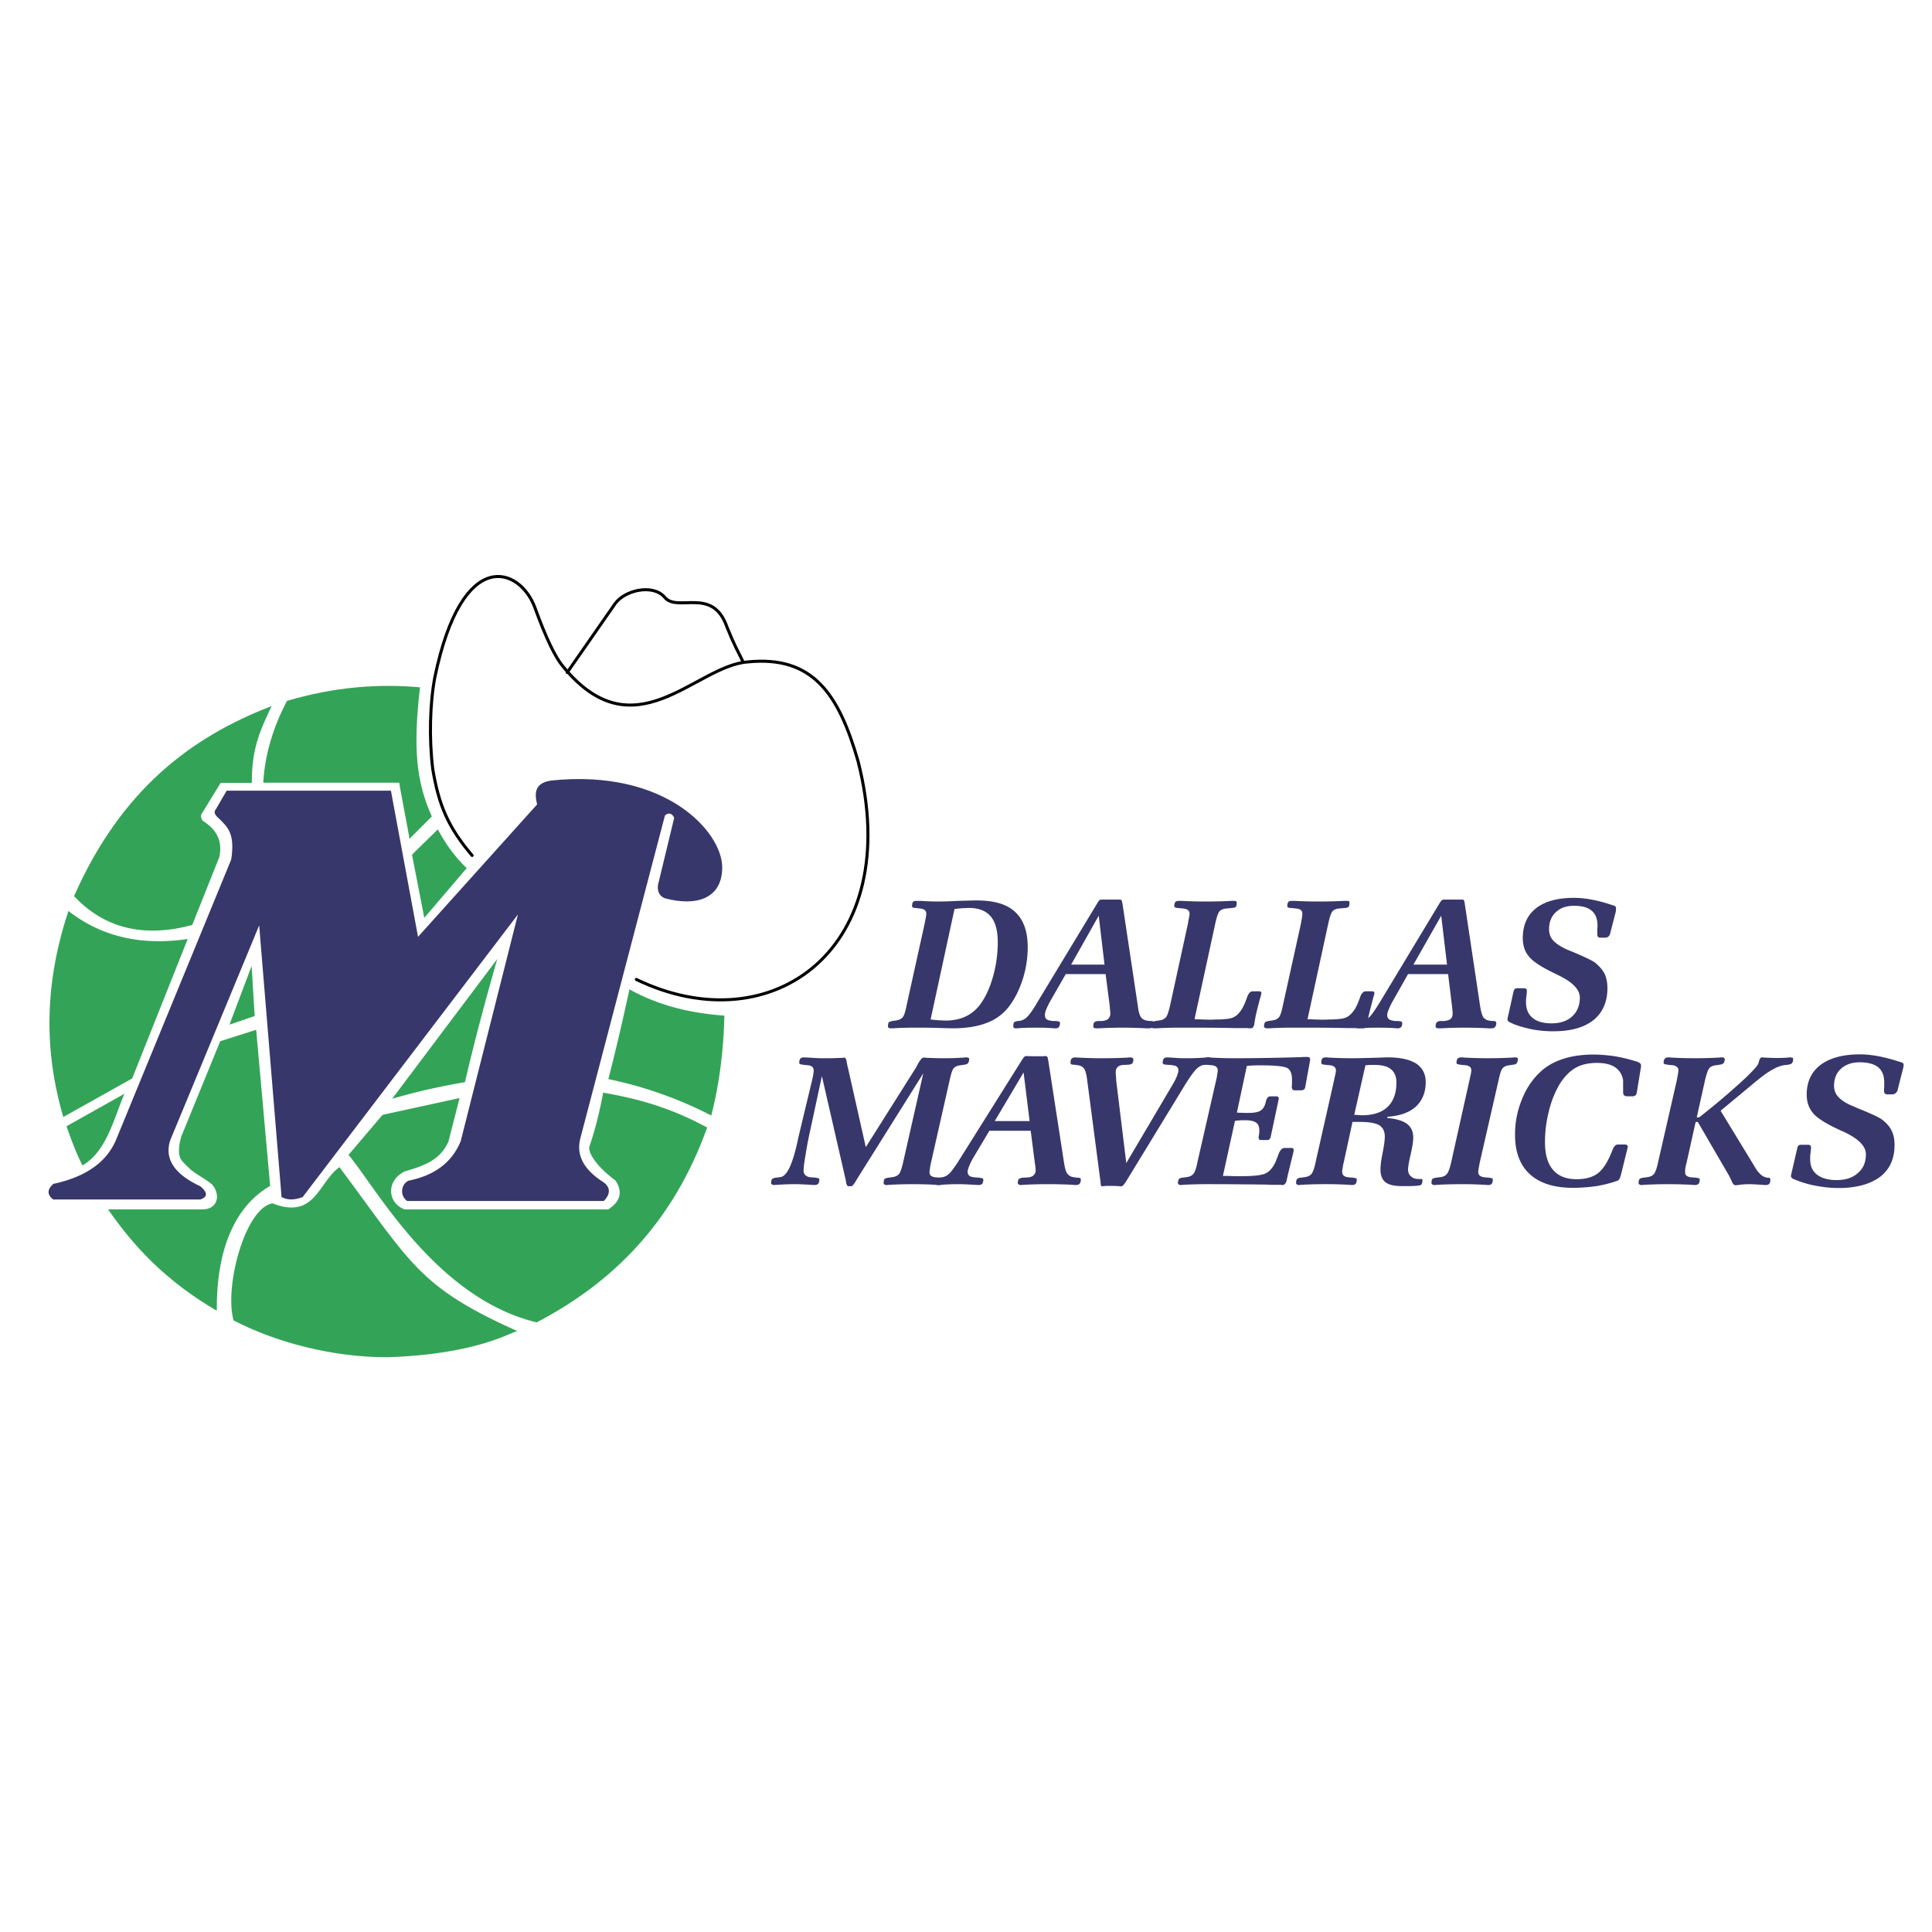 <?xml version="1.0" encoding="UTF-8"?> <svg xmlns="http://www.w3.org/2000/svg" width="2500" height="2500" viewBox="0 0 192.756 192.756"><path fill-rule="evenodd" clip-rule="evenodd" fill="#fff" d="M0 0h192.756v192.756H0V0z"></path><path d="M38.509 137.602c-12.306 0-23.173-6.229-29.574-15.721l-.73-1.117H5.349c-2.449-.623-2.213-2.941-.215-3.479l1.117-.324a18.622 18.622 0 0 1-1.246-2.746 35.855 35.855 0 0 1-2.17-12.264c0-19.696 15.98-35.674 35.674-35.674.601 0 1.224.021 1.826.043l1.439.106-.086-.106c.515-2.964.729-4.833 2.47-7.475 2.32-3.457 6.314-6.099 10.417-.235 1.052 2.104 1.545 3.156 1.911 4.574.966-1.332 1.503-2.319 3.265-4.339 5.477-5.541 7.581-.192 10.008-.837 4.875-1.289 4.318 5.885 8.312 5.82 3.437-.042 6.55 3.287 8.483 8.462 4.683 13.274 1.074 27.728-11.296 29.296l-1.095.107v.258c-.002 19.672-15.982 35.651-35.654 35.651z" fill-rule="evenodd" clip-rule="evenodd" fill="#fff"></path><path d="M90.44 100.361l1.826-8.269c.043-.258.086-.451.108-.58.021-.15.043-.258.043-.344 0-.172-.065-.3-.172-.386-.129-.086-.301-.129-.559-.151l-.343-.043h-.065c-.172-.021-.279-.064-.279-.172 0-.193.021-.343.107-.429.065-.085.194-.108.365-.108h.344c.644.043 1.267.065 1.847.065.473 0 1.117-.022 1.955-.065.838-.021 1.44-.043 1.806-.043 1.738 0 3.027.366 3.844 1.139.836.751 1.268 1.933 1.268 3.522 0 1.117-.174 2.211-.518 3.264s-.814 1.977-1.418 2.75a4.968 4.968 0 0 1-2.213 1.566c-.9.344-2.016.518-3.369.518-.258 0-.817-.021-1.654-.045-.838-.021-1.547-.021-2.148-.021-.708 0-1.417.021-2.127.066h-.215a.486.486 0 0 1-.213-.045c-.043-.041-.065-.086-.065-.129 0-.193.022-.322.065-.408.064-.062.171-.107.386-.148l.43-.066a.97.97 0 0 0 .601-.322c.127-.172.256-.557.363-1.116zm2.406 1.352c.344.043.645.066.881.086.257 0 .471.021.644.021.772 0 1.44-.15 2.019-.43.581-.279 1.074-.709 1.482-1.287.514-.73.924-1.654 1.223-2.75.303-1.096.451-2.212.451-3.35 0-1.16-.234-2.02-.707-2.578s-1.203-.838-2.17-.838c-.193 0-.386.021-.623.021-.235.021-.515.043-.816.086l-2.384 11.019zM106.869 96.238h3.328l-.578-4.876-2.75 4.876zm-3.307 3.651l5.928-9.794c.088-.15.15-.235.193-.279a.34.34 0 0 1 .174-.064h1.889c.107 0 .193.085.213.236 0 .043 0 .086.021.107l1.549 10.308c.062.537.172.902.32 1.098.131.193.365.299.666.342l.236.023h.131c.064 0 .127.02.17.041.043.045.064.088.064.131 0 .191-.043.342-.107.428-.086.086-.215.131-.385.131h-.238a43.176 43.176 0 0 0-4.789 0h-.215a.606.606 0 0 1-.236-.045.181.181 0 0 1-.064-.129c0-.193.021-.344.086-.408.066-.086.193-.129.365-.148h.385c.279-.023.496-.086.625-.195.15-.127.236-.32.236-.559 0-.084-.021-.191-.021-.32-.023-.15-.023-.279-.043-.451l-.408-3.158h-3.975l-1.48 2.578a8.85 8.85 0 0 0-.451.9c-.109.26-.15.473-.15.602 0 .195.064.346.172.432.127.086.344.148.664.172h.324s.021.02.041.02c.195 0 .303.066.303.152 0 .213-.043.342-.107.428s-.195.131-.365.131c-.043 0-.281-.021-.707-.045-.41-.021-.84-.021-1.225-.021-.518 0-1.074 0-1.656.045-.17.021-.279.021-.32.021a.513.513 0 0 1-.217-.045.186.186 0 0 1-.062-.129c0-.193.021-.322.062-.408.045-.062.172-.107.367-.148l.234-.023c.258-.043.518-.172.754-.428.255-.242.598-.758 1.049-1.529z" fill-rule="evenodd" clip-rule="evenodd" fill="#37376c"></path><path d="M116.729 100.361l1.805-8.269c0-.065.021-.15.041-.258.066-.322.107-.537.107-.666 0-.172-.062-.3-.191-.386-.107-.086-.301-.129-.559-.151l-.43-.043h-.043c-.195-.021-.281-.064-.301-.172 0-.193.043-.343.105-.429.086-.085.195-.108.367-.108h.256c.795.043 1.59.065 2.406.065.881 0 1.762-.022 2.578-.065h.213c.109 0 .172 0 .217.022.041.042.086.085.086.129 0 .215-.021.342-.064.408-.043.085-.174.128-.387.149l-.688.065c-.258.043-.473.129-.602.3-.129.172-.258.559-.387 1.139l-2.082 9.601h.172c.623.02 1.094.041 1.352.041.322 0 .602-.021.859-.021s.494-.02.707-.043c.389-.021.711-.107.947-.256.258-.152.471-.41.688-.732.172-.299.342-.664.494-1.115.15-.451.344-.666.602-.666h.602c.086 0 .148.021.193.043a.25.25 0 0 1 .062.172c0 .021-.086.301-.234.859-.152.58-.303 1.158-.41 1.76a5.82 5.82 0 0 0-.062.41c-.045.299-.172.451-.367.451h-.193c-.062-.021-.127-.021-.148-.021h-1.204c-1.783-.045-3.629-.045-5.521-.045-.816 0-1.588.021-2.361.066h-.213a.5.5 0 0 1-.217-.045.186.186 0 0 1-.062-.129c0-.193.021-.322.062-.408.043-.062.172-.107.365-.148l.451-.066a.976.976 0 0 0 .602-.322c.129-.172.258-.557.387-1.116zM127.982 100.361l1.826-8.269c0-.065.021-.15.041-.258.066-.322.086-.537.086-.666 0-.172-.041-.3-.17-.386-.107-.086-.301-.129-.559-.151l-.43-.043h-.043c-.195-.021-.281-.064-.301-.172 0-.193.043-.343.105-.429.066-.085.195-.108.367-.108h.256c.773.043 1.59.065 2.406.065.881 0 1.74-.022 2.578-.065h.213c.109 0 .172 0 .217.022.041.042.064.085.064.129 0 .215-.023.342-.064.408-.045.085-.15.128-.365.149l-.709.065c-.258.043-.451.129-.58.3-.129.172-.256.559-.387 1.139l-2.082 9.601h.172c.623.02 1.072.041 1.352.041.322 0 .604-.021.859-.021.258 0 .494-.02.709-.043.387-.021.709-.107.945-.256.236-.152.471-.41.688-.732.172-.299.342-.664.494-1.115.15-.451.344-.666.602-.666h.602c.086 0 .148.021.193.043a.25.25 0 0 1 .062.172c0 .021-.086.301-.234.859-.15.58-.303 1.158-.43 1.76a6.788 6.788 0 0 0-.066.41c-.021.299-.148.451-.365.451h-.172c-.086-.021-.127-.021-.148-.021h-1.204c-1.805-.045-3.629-.045-5.521-.045-.816 0-1.588.021-2.361.066h-.213a.433.433 0 0 1-.217-.045c-.041-.041-.086-.086-.086-.129 0-.193.045-.322.086-.408.043-.062.172-.107.365-.148l.449-.066a.975.975 0 0 0 .604-.322c.13-.172.259-.557.366-1.116z" fill-rule="evenodd" clip-rule="evenodd" fill="#37376c"></path><path d="M141.02 96.238h3.35l-.58-4.876-2.77 4.876zm-3.288 3.651l5.906-9.794c.086-.15.172-.235.217-.279a.235.235 0 0 1 .17-.064h1.893c.105 0 .17.085.191.236.021.043.021.086.021.107l1.545 10.308c.088.537.193.902.324 1.098.15.193.365.299.664.342l.258.023h.131c.062 0 .105.02.148.041.045.045.086.088.086.131 0 .191-.041.342-.129.428-.064.086-.191.131-.385.131h-.238a43.309 43.309 0 0 0-4.789 0h-.215a.563.563 0 0 1-.213-.045c-.064-.041-.086-.086-.086-.129 0-.193.041-.344.107-.408.064-.086.191-.129.344-.148h.385c.279-.023.492-.086.645-.195.15-.127.217-.32.217-.559 0-.084 0-.191-.023-.32 0-.15-.021-.279-.043-.451l-.385-3.158h-3.996l-1.459 2.578a8.512 8.512 0 0 0-.453.9c-.107.26-.17.473-.17.602 0 .195.062.346.191.432s.346.148.666.172h.301c.021 0 .021.02.064.02.172 0 .277.066.277.152 0 .213-.02.342-.105.428-.066.086-.193.131-.365.131-.021 0-.258-.021-.688-.045-.428-.021-.838-.021-1.244-.021-.516 0-1.074 0-1.656.045-.15.021-.258.021-.322.021a.571.571 0 0 1-.213-.045c-.043-.041-.066-.086-.066-.129 0-.193.023-.322.066-.408.064-.062.172-.107.365-.148l.258-.023c.258-.043.494-.172.75-.428.237-.242.581-.758 1.053-1.529zM151.414 98.6h.602c.127 0 .215.021.258.064s.062.129.062.258c0 .064-.02.193-.041.451-.045.234-.045.451-.045.623 0 .686.217 1.201.668 1.566.43.365 1.074.537 1.889.537.861 0 1.547-.234 2.041-.686.516-.475.771-1.098.771-1.893 0-.814-.75-1.566-2.254-2.275l-.387-.193c-1.203-.579-2.02-1.116-2.426-1.61-.43-.494-.623-1.117-.623-1.848 0-1.288.43-2.275 1.332-2.985.881-.688 2.148-1.03 3.779-1.03 1.115 0 2.385.236 3.824.729h.02c.021 0 .043.022.086.022.172.064.258.149.258.236v.172c0 .063-.021.129-.021.214l-.537 2.083v.043c-.084.321-.256.473-.537.473h-.428c-.131 0-.217-.022-.279-.086-.045-.065-.064-.172-.064-.323v-.343c0-.172.02-.322.02-.43 0-.687-.191-1.181-.578-1.502-.389-.344-.988-.496-1.783-.496-.752 0-1.352.215-1.803.645-.453.429-.668.988-.668 1.697 0 .429.131.815.43 1.138.301.322.775.623 1.439.924.086.021.213.086.387.15 1.33.559 2.125.944 2.385 1.16.43.364.729.729.922 1.116.172.387.258.859.258 1.396 0 1.375-.473 2.428-1.395 3.18-.945.75-2.277 1.115-4.016 1.115a11.44 11.44 0 0 1-2.105-.193c-.711-.15-1.332-.322-1.912-.557a.339.339 0 0 0-.129-.066c-.279-.105-.408-.213-.408-.344v-.107l.6-2.705c.045-.129.088-.236.152-.279a.724.724 0 0 1 .256-.041zM79.874 112.559l1.16-4.832c.043-.213.086-.385.108-.537.021-.15.042-.277.042-.363 0-.195-.064-.324-.171-.408-.107-.086-.301-.15-.58-.15l-.344-.045c-.021 0-.043 0-.064-.02-.194 0-.28-.066-.28-.152 0-.191.022-.342.107-.428.064-.086.193-.129.365-.129.064 0 .344.02.838.043.494.043.944.043 1.396.043.579 0 1.138-.023 1.653-.043.086-.023.129-.023.129-.023.129 0 .214.172.257.516.043.238.086.432.129.582l1.762 7.838 4.876-7.73c.107-.152.213-.365.343-.604.237-.406.407-.602.559-.602.043 0 .129 0 .236.023.624.02 1.224.043 1.804.043.645 0 1.311-.023 1.956-.066.128-.02.215-.02.235-.02.106 0 .172.02.237.043.042.02.064.062.064.129 0 .322-.13.516-.388.537-.042.02-.065.02-.085.02l-.452.066c-.279.043-.472.129-.623.299-.127.152-.257.537-.386 1.139l-1.869 8.27c-.063.236-.085.451-.106.58-.022.15-.043.258-.043.344 0 .172.043.299.129.365.107.086.257.15.451.172l.537.041s.021 0 .043.023c.193 0 .3.062.3.15 0 .191-.043.344-.107.43-.086.086-.193.129-.387.129-.021 0-.107 0-.257-.021a40.677 40.677 0 0 0-2.32-.064c-.838 0-1.654.021-2.449.064-.129.021-.193.021-.215.021a.385.385 0 0 1-.236-.064c-.043-.021-.065-.064-.065-.131 0-.172.022-.299.065-.385.064-.066.193-.129.387-.152l.472-.062c.258-.045.473-.15.623-.322.129-.193.258-.559.387-1.117l2.019-8.912-6.637 10.588a1.249 1.249 0 0 1-.085.15c-.215.344-.366.537-.494.537 0 0-.022-.021-.043-.021h-.129c-.022 0-.043.021-.064.021-.107 0-.193-.129-.236-.344-.022-.109-.042-.193-.042-.26L82 107.363l-1.116 5.195a37.502 37.502 0 0 0-.516 2.686c-.13.73-.193 1.246-.193 1.545a.63.63 0 0 0 .193.475.872.872 0 0 0 .559.193l.472.041s.022 0 .043.023c.194 0 .301.062.301.15 0 .191-.043.344-.107.43-.086.086-.215.129-.387.129-.065 0-.301-.021-.729-.043-.431-.021-.818-.043-1.204-.043-.537 0-1.117.021-1.74.064-.151 0-.278.021-.322.021a.436.436 0 0 1-.237-.064.144.144 0 0 1-.085-.131.85.85 0 0 1 .085-.385c.065-.066.194-.129.387-.152l.473-.062c.622-.086 1.159-1.203 1.654-3.373.128-.621.257-1.138.343-1.503z" fill-rule="evenodd" clip-rule="evenodd" fill="#37376c"></path><path d="M99.246 111.85h3.479l-.602-4.852-2.877 4.852zm-3.414 3.673l6.143-9.793c.107-.15.17-.236.213-.279a.267.267 0 0 1 .193-.086h.107c.408.021.84.021 1.311.021.129 0 .279 0 .451-.021h.086c.107 0 .193.086.213.258 0 .043 0 .086.025.107l1.586 10.287c.086.537.195.924.344 1.096.152.191.365.322.689.344l.258.041h.127c.066 0 .131.023.172.045.045.041.086.064.086.107 0 .213-.041.365-.127.451-.064.086-.217.129-.389.129-.041 0-.127 0-.258-.021a47.853 47.853 0 0 0-4.961 0c-.127.021-.213.021-.236.021a.419.419 0 0 1-.234-.064.145.145 0 0 1-.086-.131c0-.193.043-.32.107-.406.086-.064.191-.107.385-.131l.389-.02c.277 0 .514-.066.664-.193a.67.67 0 0 0 .238-.537c0-.086-.023-.215-.023-.344a19.425 19.425 0 0 1-.064-.43l-.408-3.156H98.71l-1.525 2.555a6.45 6.45 0 0 0-.472.924c-.106.258-.172.473-.172.602 0 .193.065.32.193.428.128.086.365.131.689.152l.32.02c.023 0 .023 0 .064.023.193 0 .279.062.299.15 0 .191-.041.344-.105.43-.086.086-.215.129-.387.129-.043 0-.279-.021-.729-.043-.43-.021-.86-.043-1.289-.043-.537 0-1.096.021-1.697.064-.171 0-.301.021-.344.021-.086 0-.172-.021-.215-.064-.064-.021-.085-.064-.085-.131 0-.172.021-.299.085-.385.043-.066.172-.129.365-.152l.257-.041c.279-.021.538-.172.795-.41.236-.258.601-.75 1.075-1.524zM109.812 118.016l-1.354-10.33c-.064-.537-.172-.902-.322-1.098-.129-.17-.365-.299-.686-.32l-.279-.045h-.109c-.086 0-.127-.02-.193-.041-.041-.045-.062-.066-.062-.107 0-.215.021-.365.107-.451s.213-.129.385-.129c.045 0 .131.02.279.02.795.043 1.59.066 2.428.066.859 0 1.697-.023 2.535-.066.127-.02.213-.02.234-.02.088 0 .172.02.217.062.062.023.086.066.086.129 0 .195-.045.324-.109.408-.062.066-.193.109-.365.129l-.406.023c-.301 0-.518.062-.668.193-.148.127-.213.301-.213.537 0 .062 0 .172.021.299 0 .131.02.301.02.473l1.012 8.291 4.555-7.711c.191-.322.363-.623.471-.9.107-.279.172-.473.172-.623 0-.193-.064-.324-.193-.408-.129-.088-.365-.129-.688-.15l-.324-.023h-.041c-.217-.02-.322-.086-.322-.172 0-.191.043-.342.105-.428.088-.086.195-.129.389-.129.021 0 .258.02.709.043.451.043.881.043 1.289.043.535 0 1.117-.023 1.74-.066.17 0 .279-.02.32-.02.086 0 .172.02.217.043.041.02.086.062.086.129a.916.916 0 0 1-.086.408.587.587 0 0 1-.367.148l-.256.023c-.281.021-.537.172-.795.428-.279.281-.623.773-1.098 1.525l-5.99 9.816h-.023c-.127.215-.258.344-.365.344h-.105c-.387-.045-.816-.045-1.268-.045-.086 0-.193 0-.322.023-.107 0-.193.021-.215.021a.108.108 0 0 1-.105-.066.368.368 0 0 1-.045-.172v-.104h-.003z" fill-rule="evenodd" clip-rule="evenodd" fill="#37376c"></path><path d="M119.457 115.996l1.889-8.27c.064-.258.086-.451.107-.602.02-.127.043-.234.043-.32a.466.466 0 0 0-.172-.387c-.129-.086-.322-.15-.602-.15l-.344-.045s-.021 0-.043-.02c-.191 0-.301-.066-.301-.152 0-.191.023-.342.109-.428s.191-.129.387-.129c.02 0 .105 0 .258.02.771.043 1.545.066 2.34.066 2.299 0 4.508-.043 6.656-.107.324-.021.516-.021.582-.021.127 0 .213.021.258.043.062.043.086.105.086.191v.086l-.475 2.623c-.021.148-.062.234-.127.299a.48.48 0 0 1-.279.086h-.602c-.152 0-.238-.021-.258-.064a.47.47 0 0 1-.086-.279c0-.02 0-.127.021-.279v-.43c0-.578-.15-.967-.453-1.16-.299-.17-1.158-.277-2.574-.277h-.193c-.322 0-.582 0-.752.02-.193 0-.367.023-.537.045l-.988 4.639c.043.021.129.021.213.021.408.021.709.021.881.021.475 0 .816-.043 1.053-.129a1 1 0 0 0 .537-.449c.086-.152.172-.346.215-.604.086-.322.236-.471.453-.471h.557c.086 0 .15.02.193.041a.202.202 0 0 1 .064.15v.107l-.795 3.738a.599.599 0 0 1-.105.234c-.066.043-.131.086-.195.086h-.645c-.107 0-.172-.021-.213-.062a.592.592 0 0 1-.045-.236c0-.021 0-.107.045-.26.02-.15.02-.277.02-.406 0-.367-.107-.623-.322-.773-.234-.172-.623-.236-1.137-.236h-.365c-.15.021-.344.021-.602.064l-1.205 5.496h.537c.537.023.881.023 1.055.023h.17c1.268 0 2.107-.086 2.492-.279.41-.195.709-.559.969-1.074.084-.215.191-.451.299-.773.172-.471.385-.688.623-.688h.688c.086 0 .129.021.172.043.021.021.041.086.062.15 0 .064-.021.129-.041.236v.021l-.559 2.277c-.023.107-.043.234-.086.408-.064.363-.217.559-.43.559-.045 0-.107 0-.172-.021h-.881c-.043 0-.215 0-.516-.021-1.912-.021-3.865-.043-5.883-.043-.84 0-1.656.021-2.451.064-.127.021-.213.021-.234.021-.086 0-.172-.021-.215-.064a.145.145 0 0 1-.086-.131.85.85 0 0 1 .086-.385c.043-.066.17-.129.363-.152l.475-.062c.279-.045.473-.15.623-.322.15-.193.281-.558.388-1.117zM131.248 115.996l1.869-8.291c0-.043.02-.107.041-.213.086-.344.127-.58.127-.688 0-.174-.062-.303-.191-.387-.107-.086-.301-.15-.58-.15l-.365-.045h-.02c-.217-.02-.303-.086-.303-.172 0-.191.021-.342.086-.428.086-.086.193-.129.387-.129.023 0 .109 0 .258.02.773.043 1.568.066 2.363.066.664 0 1.395-.023 2.168-.043.775-.023 1.227-.043 1.354-.043 1.268 0 2.213.215 2.857.621.623.432.945 1.033.945 1.85 0 1.029-.344 1.846-.988 2.447-.666.602-1.611.922-2.836 1.008v.131c.859.064 1.504.258 1.932.559.432.322.646.773.646 1.373 0 .389-.086.945-.258 1.697-.172.73-.258 1.244-.258 1.523 0 .281.107.516.301.668.17.172.43.258.752.258h.234c.045 0 .088 0 .107.021.045.043.045.064.045.086 0 .279-.064.451-.215.516-.15.041-.582.086-1.27.086h-.557c-.773 0-1.332-.129-1.652-.389-.324-.256-.496-.664-.496-1.266 0-.387.064-.945.217-1.674.148-.754.213-1.27.213-1.611 0-.537-.191-.904-.559-1.139-.387-.217-1.031-.324-1.953-.324H134.94l-.881 4.061c-.066.236-.086.428-.107.58-.043.127-.043.258-.043.344 0 .15.043.279.15.365.086.086.236.15.451.172l.494.041c.021 0 .041 0 .062.023.195 0 .303.062.303.15 0 .191-.045.344-.107.43-.086.086-.195.129-.387.129-.021 0-.107 0-.26-.021a44.552 44.552 0 0 0-4.787 0c-.107.021-.193.021-.217.021-.105 0-.17-.021-.213-.064-.066-.021-.086-.064-.086-.131 0-.172.02-.299.086-.385.043-.066.172-.129.365-.152l.471-.062c.258-.045.475-.15.623-.322.133-.193.282-.558.391-1.117zm3.865-4.767c.213 0 .365.021.471.021.088 0 .193.021.279.021 1.139 0 2-.279 2.578-.838.582-.559.881-1.375.881-2.428 0-.6-.193-1.051-.559-1.332-.344-.299-.924-.428-1.676-.428h-.408c-.148.021-.301.021-.451.043l-1.115 4.941zM144.777 115.996l1.848-8.291c.021-.043.021-.107.043-.213.086-.344.127-.58.127-.688 0-.174-.062-.303-.17-.387-.129-.086-.322-.15-.58-.15l-.387-.045s-.023 0-.043-.02c-.193 0-.301-.066-.301-.152 0-.191.041-.342.107-.428.086-.086.213-.129.385-.129.045 0 .111 0 .26.02a44.208 44.208 0 0 0 4.853 0c.129-.02.215-.02.236-.02.105 0 .172.02.215.043.043.02.064.062.064.129 0 .322-.129.516-.365.537-.043.02-.066.02-.066.02l-.471.066c-.279.043-.473.129-.623.299-.127.152-.258.537-.385 1.139l-1.891 8.27c-.045.236-.086.451-.107.58-.023.15-.043.258-.043.344 0 .15.043.279.15.365s.258.15.451.172l.516.041s.02 0 .041.023c.193 0 .301.062.301.15 0 .191-.043.344-.107.43-.062.086-.193.129-.385.129-.021 0-.107 0-.26-.021a41.914 41.914 0 0 0-2.34-.064c-.859 0-1.676.021-2.492.064-.127.021-.213.021-.236.021-.086 0-.172-.021-.215-.064-.064-.021-.086-.064-.086-.131 0-.172.021-.299.066-.385.062-.066.193-.129.385-.152l.496-.062c.256-.045.471-.15.6-.322.152-.194.28-.559.409-1.118zM161.402 114.191h.771a.2.2 0 0 1 .172.086.197.197 0 0 1 .064.15v.045c0 .021-.021.021-.021.041l-.688 2.791c-.021 0-.021.021-.021.045-.064.234-.15.387-.301.451-.645.234-1.354.408-2.082.537-.752.105-1.525.172-2.363.172-1.869 0-3.307-.451-4.295-1.354s-1.482-2.213-1.482-3.93a9.04 9.04 0 0 1 .666-3.48c.428-1.117 1.051-2.041 1.826-2.77.602-.58 1.352-1.012 2.254-1.311.902-.301 1.934-.451 3.072-.451.686 0 1.354.064 2.018.15.668.107 1.332.258 1.977.451.043.021.131.043.215.064.365.107.537.234.537.387v.193c0 .041 0 .105-.023.127l-.385 2.363c-.021.152-.064.258-.129.322a.466.466 0 0 1-.301.109h-.559a.424.424 0 0 1-.299-.109c-.066-.064-.086-.193-.086-.365v-.965c0-.131 0-.238-.023-.281-.107-.514-.387-.922-.816-1.201s-1.029-.41-1.783-.41c-.857 0-1.588.172-2.168.516-.58.346-1.115.902-1.59 1.676a9.872 9.872 0 0 0-1.031 2.643 12.35 12.35 0 0 0-.385 3.051c0 1.223.256 2.146.793 2.768.537.646 1.332.947 2.385.947.859 0 1.545-.193 2.061-.559.516-.389.969-1.053 1.375-2.061.045-.066.064-.174.129-.303.128-.339.3-.535.516-.535zM165.418 115.996l1.891-8.27c.041-.258.086-.451.105-.602.021-.127.043-.234.043-.32 0-.174-.062-.303-.193-.387-.107-.086-.299-.15-.557-.15l-.367-.045c-.02 0-.02 0-.043-.02-.215 0-.301-.066-.32-.152 0-.191.041-.342.127-.428.066-.086.193-.129.365-.129.043 0 .129 0 .258.02.775.043 1.57.066 2.363.066.838 0 1.652-.023 2.449-.066.127-.02.191-.02.236-.02.105 0 .17.02.213.043.066.02.088.062.088.129 0 .322-.131.516-.41.537-.021.02-.041.02-.062.02l-.475.066c-.258.043-.473.129-.6.299-.131.152-.258.537-.41 1.139l-.836 3.758h.234a67.603 67.603 0 0 0 3.631-3.027c1.053-.924 1.738-1.611 2.084-2.039.15-.172.236-.367.277-.58.066-.238.152-.344.303-.344.021 0 .086 0 .193.02.492.023.943.043 1.373.043.236 0 .496-.02.754-.02.277-.023.428-.043.471-.043.086 0 .174.02.238.043.041.02.062.062.062.129 0 .322-.127.516-.43.537l-.021.02-.43.045a3.4 3.4 0 0 0-1.182.451c-.451.236-.967.623-1.609 1.139l-3.566 2.963 3.352 5.498c.193.365.406.623.578.795s.365.299.561.344l.129.041h.15c.062 0 .107.023.127.045.045.041.066.086.066.129 0 .215-.021.344-.107.43-.064.086-.195.129-.389.129-.062 0-.279-.021-.643-.043-.365-.021-.709-.043-.988-.043-.238 0-.516.021-.814.043a5.088 5.088 0 0 1-.539.064c-.15 0-.277-.15-.385-.43a11.39 11.39 0 0 0-.238-.496l-3.135-5.391h-.215l-.902 4.061a5.106 5.106 0 0 0-.129.58c-.021.127-.021.258-.021.344 0 .172.043.299.129.365.105.086.236.15.451.172l.516.041c.021 0 .041 0 .064.023.193 0 .301.062.301.15 0 .191-.043.344-.107.43-.086.086-.217.129-.387.129-.021 0-.109 0-.258-.021a45.592 45.592 0 0 0-4.832 0c-.109.021-.193.021-.215.021-.107 0-.174-.021-.215-.064-.064-.021-.086-.064-.086-.131 0-.172.021-.299.086-.385.041-.066.172-.129.387-.152l.451-.062c.277-.045.473-.15.621-.322.131-.195.28-.56.389-1.119zM179.744 114.215h.6c.129 0 .215.02.277.062.045.064.066.15.066.279 0 .043-.021.195-.043.43-.043.258-.043.451-.043.645 0 .688.215 1.203.688 1.568.451.344 1.096.537 1.955.537.902 0 1.609-.238 2.123-.709.537-.451.795-1.074.795-1.869 0-.816-.771-1.59-2.34-2.297a3.46 3.46 0 0 1-.385-.172c-1.246-.58-2.107-1.117-2.535-1.611-.43-.516-.646-1.117-.646-1.869 0-1.266.451-2.254 1.377-2.963.922-.689 2.234-1.053 3.93-1.053 1.162 0 2.49.258 3.973.75h.021c.023 0 .043.021.086.021.193.064.279.15.279.238v.172c-.021.064-.021.127-.043.191l-.535 2.105v.043c-.086.303-.279.473-.582.473h-.428a.447.447 0 0 1-.281-.084c-.062-.066-.084-.172-.084-.324 0-.064 0-.172.021-.344v-.43c0-.686-.193-1.18-.602-1.525-.41-.32-1.01-.492-1.85-.492-.771 0-1.393.215-1.865.643-.475.432-.688 1.01-.688 1.697 0 .451.15.838.451 1.139.299.322.793.645 1.502.924.088.043.215.086.387.172 1.398.559 2.213.943 2.471 1.16.451.344.771.73.943 1.115.193.389.279.84.279 1.396 0 1.375-.471 2.428-1.439 3.178-.986.732-2.361 1.119-4.164 1.119a12.19 12.19 0 0 1-2.191-.217 9.882 9.882 0 0 1-1.977-.559.37.37 0 0 1-.15-.062c-.279-.086-.408-.215-.408-.344v-.086l.625-2.707c.02-.148.084-.234.146-.279.046-.042.153-.061.284-.061z" fill-rule="evenodd" clip-rule="evenodd" fill="#37376c"></path><path d="M47.1 85.348c-2.405-2.834-3.33-5.025-3.93-8.655-.365-3.028-.279-6.508.215-9.127 2.749-13.23 8.526-10.933 9.986-6.937 1.138 3.135 2.04 4.939 2.749 5.798 7.152 8.849 13.231 0 18.471-.386 6.551-.666 9.106 3.265 11.017 9.901 4.769 18.642-8.568 28.307-22.121 21.777m-6.895-30.627l4.768-6.851m0 0c.946-1.353 3.759-2.018 4.94-.666 1.267 1.59 4.811-1.117 6.228 2.985.773 1.912 1.031 2.276 1.568 3.394" fill="none" stroke="#000" stroke-width=".303" stroke-linecap="round" stroke-linejoin="round" stroke-miterlimit="2.613"></path><path d="M38.616 135.412c-5.519 0-11.125-1.504-15.313-3.674-.944-3.35 1.139-11.166 3.866-11.684 4.295 1.697 4.617-2.168 6.701-3.607 7.195 9.643 7.882 11.941 17.762 16.365-.409-.064-3.802 2.319-13.016 2.6zM22.895 102.229l2.211-5.864.302 5.004-2.513.86z" fill-rule="evenodd" clip-rule="evenodd" fill="#33a457"></path><path d="M26.953 118.314c-3.586 2.086-5.369 6.443-5.326 12.459-5.219-3.051-8.354-6.529-10.846-10.115h9.429c1.374.02 1.911-1.291.966-2.471-1.288-1.031-1.718-.924-2.941-2.277-.537-.537-.43-1.523-.151-2.512l3.888-9.516 3.587-1.139 1.394 15.571zM41.108 85.284c0-.043 1.696-1.676 2.576-2.535.731 1.353 1.611 2.664 2.879 3.865l-4.231 4.961-1.224-6.291zM43.083 81.46l-2.234 2.234c.043 0-1.074-5.67-1.01-5.605H26.267c.15-2.877 1.053-5.67 2.363-8.161 4.789-1.418 9.17-1.719 13.273-1.354-.71 6.121-.366 9.429 1.18 12.886zM27.104 70.443c-.988 2.104-2.019 4.081-1.976 7.667h-3.115l-1.803 2.943c-.194.236-.237.516.043.859 1.331.817 1.976 1.977 1.632 3.588l-2.706 6.785c-4.918 1.333-8.827.279-11.791-2.877 4.703-10.653 11.727-15.894 19.716-18.965z" fill-rule="evenodd" clip-rule="evenodd" fill="#33a457"></path><path d="M18.729 93.681l-5.541 13.917-6.874 3.846c-1.804-6.186-2.039-12.887.516-20.555 3.113 2.427 7.023 3.523 11.899 2.792zM6.636 112.367l5.778-3.244c-1.053 2.449-1.762 5.756-4.188 7.152-.602-1.181-1.074-2.425-1.59-3.908zM39.132 109.617l10.48-13.939c-1.139 3.996-2.234 8.033-3.222 12.287-3.78.664-5.454 1.158-7.258 1.652zM34.771 115.223l3.394-3.994 7.688-1.676-1.117 4.359c-.795 1.697-2.062 2.299-4.36 2.963-1.847.902-1.761 3.115-.021 3.783h20.339c1.245-.816 1.438-1.783.708-2.881-1.824-1.354-2.663-2.641-2.62-3.305.623-1.826 1.052-3.631 1.396-5.455 3.244.557 6.593 1.416 10.373 3.477-3.414 9.537-9.472 15.508-17.009 19.439-10.072-2.427-16.021-13.447-18.771-16.71zM60.695 107.662c.773-2.984 1.46-5.969 2.105-8.955 2.663 1.482 5.777 2.363 9.471 2.621-.064 3.07-.451 6.701-1.31 9.965a40.257 40.257 0 0 0-10.266-3.631z" fill-rule="evenodd" clip-rule="evenodd" fill="#33a457"></path><path d="M16.967 113.807c-.601 1.932.58 3.412 3.029 4.553.601.516.858 1.008 0 1.311H5.305c-.666-.516-.559-1.031 0-1.549 3.5-.75 5.476-2.361 6.336-4.553l11.426-27.812c.428-2.685-.452-3.307-1.225-4.101-.365-.301-.58-.623-.3-.924l1.073-1.847h16.387l2.706 14.583 11.877-13.21c-.257-1.116-.279-2.125 1.396-2.383 11.469-1.203 17.074 5.154 17.074 8.656 0 3.136-2.577 3.929-5.712 3.093-.795-.301-.795-1.139-.623-1.633l1.546-6.4c-.171-.344-.472-.623-.923-.236l-8.419 32.129c-.451 1.59.129 3.115 2.319 4.49.537.406.795 1.029 0 1.846H40.614c-.774-.578-.58-1.674.129-2.018 2.556-.516 4.316-1.762 5.218-3.93l5.713-22.638-21.478 28.199c-.795.301-1.504.324-2.104 0l-2.234-27.104-8.891 21.478z" fill-rule="evenodd" clip-rule="evenodd" fill="#37376c"></path></svg> 